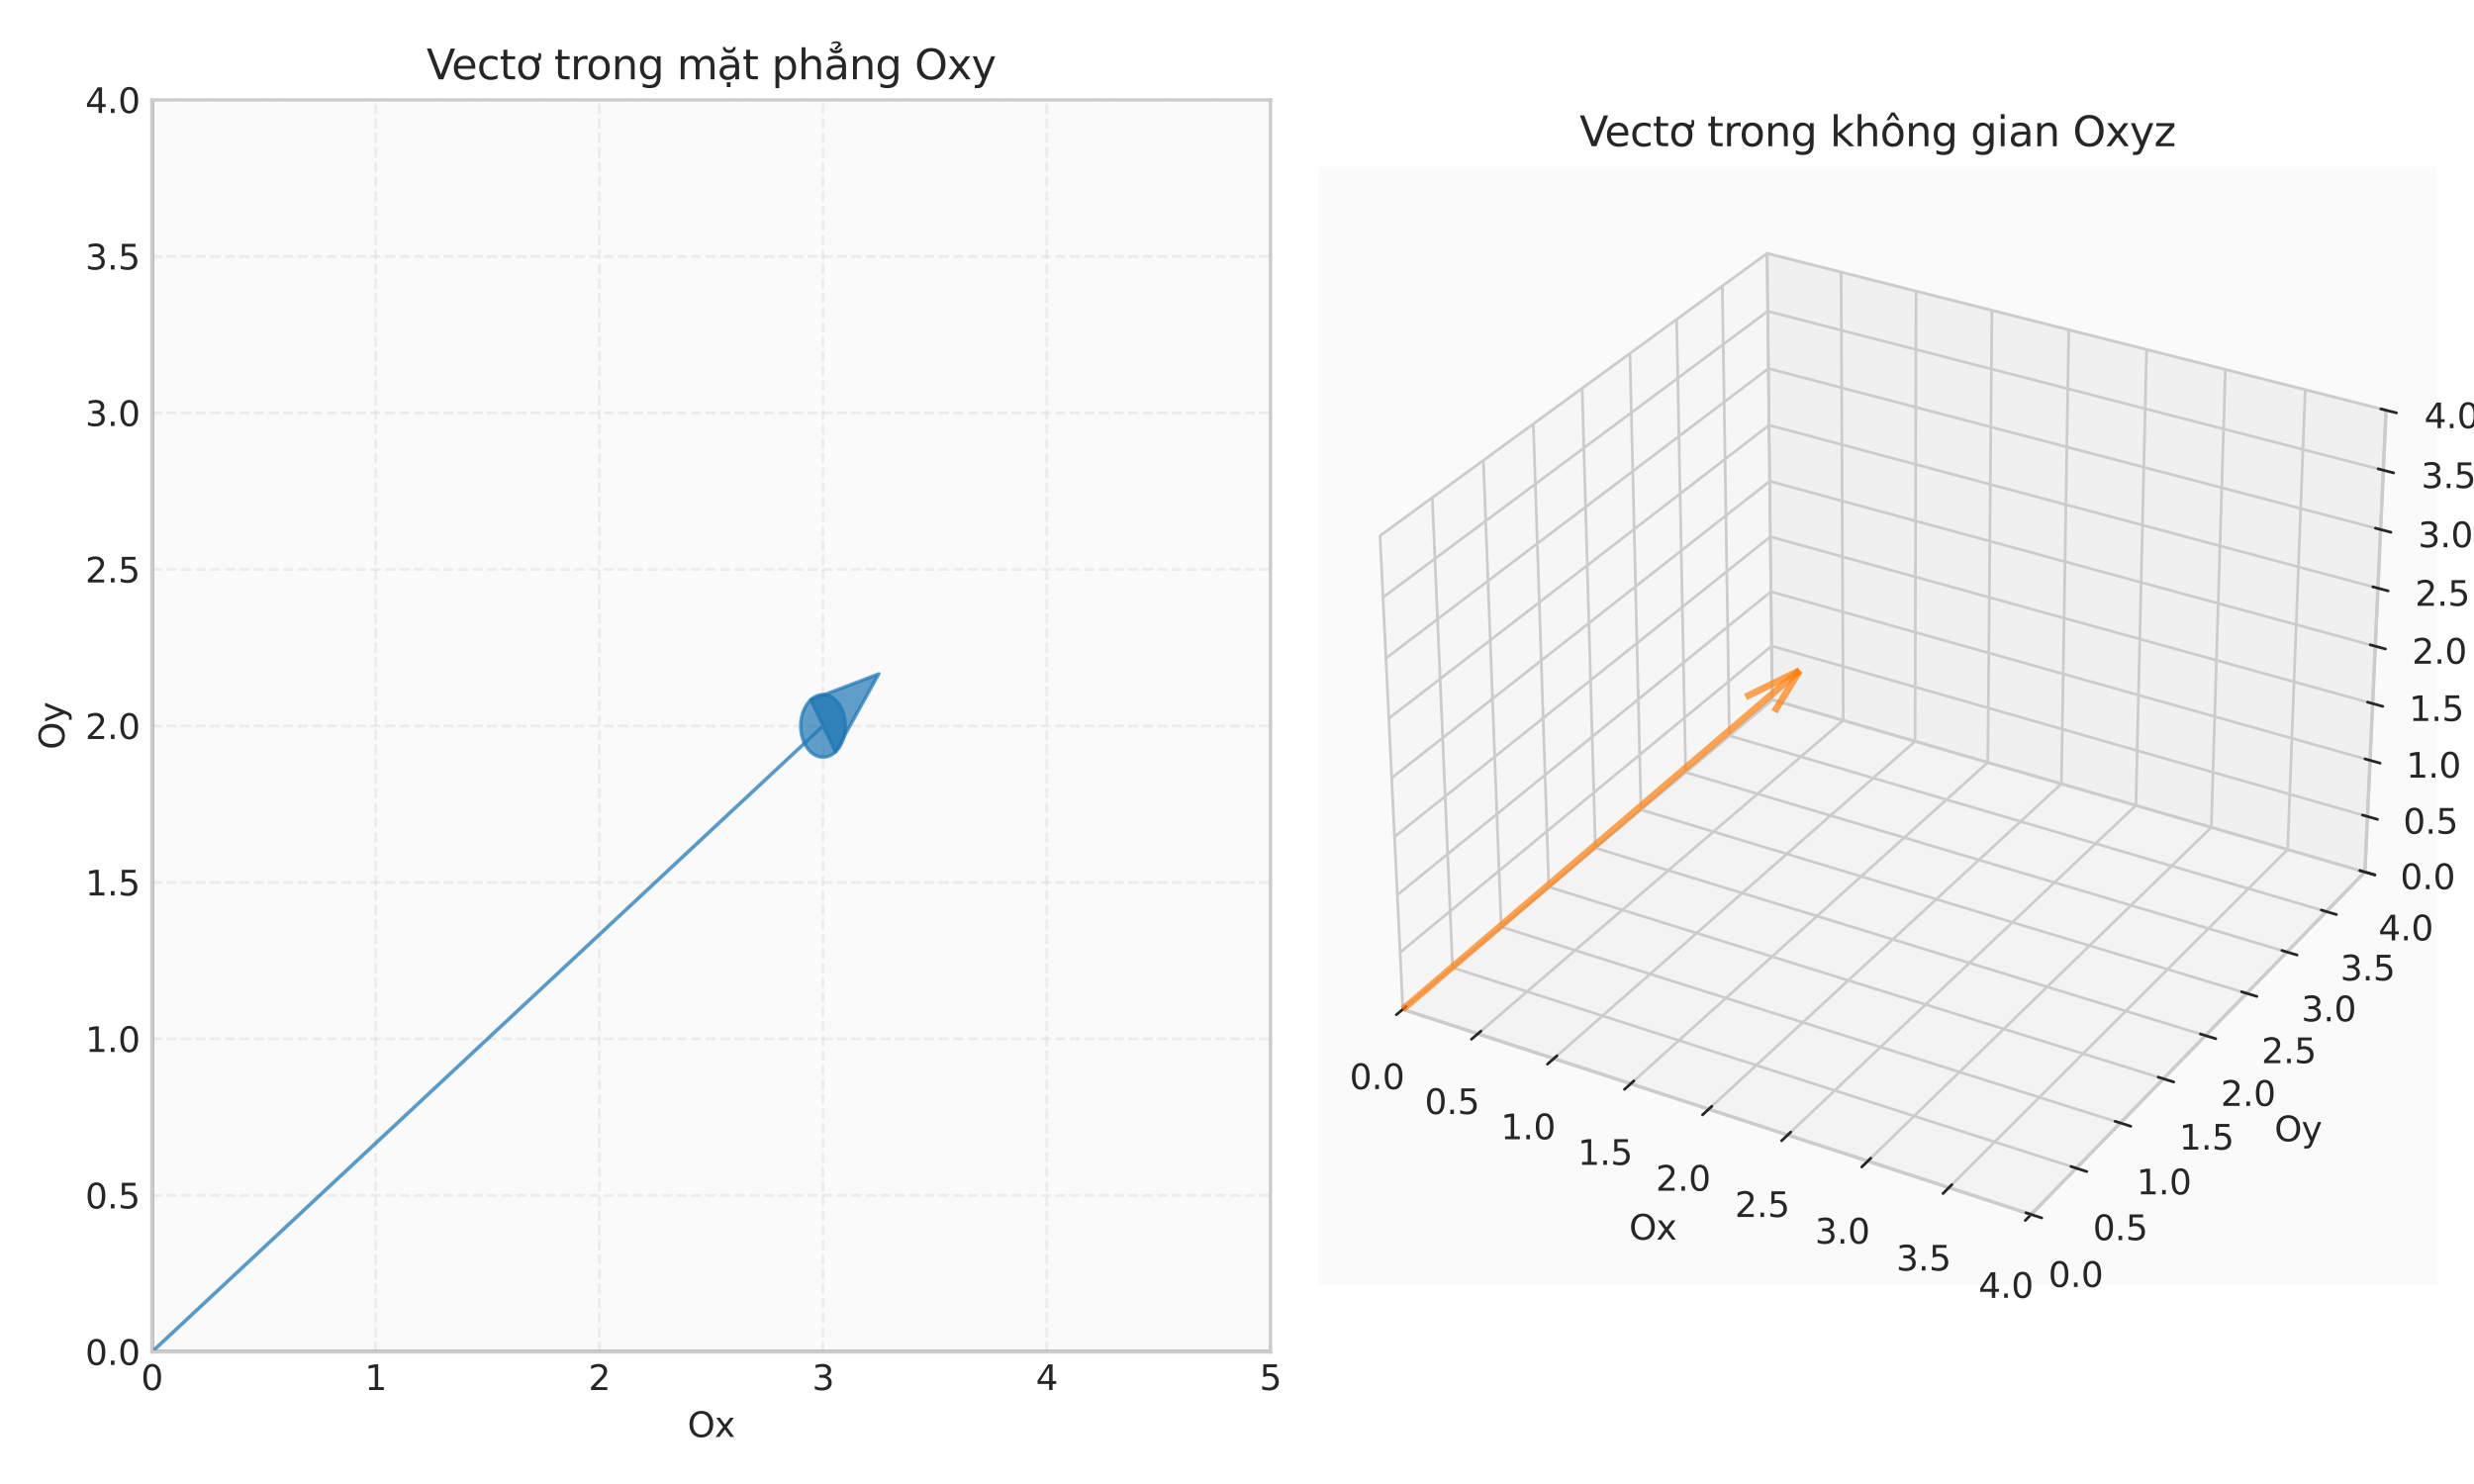 <?xml version="1.0" encoding="utf-8" standalone="no"?>
<!DOCTYPE svg PUBLIC "-//W3C//DTD SVG 1.1//EN"
  "http://www.w3.org/Graphics/SVG/1.1/DTD/svg11.dtd">
<svg xmlns:xlink="http://www.w3.org/1999/xlink" width="720pt" height="432pt" viewBox="0 0 720 432" xmlns="http://www.w3.org/2000/svg" version="1.1">
 <defs>
  <style type="text/css">*{stroke-linejoin: round; stroke-linecap: butt}</style>
 </defs>
 <g id="figure_1">
  <g id="patch_1">
   <path d="M 0 432 
L 720 432 
L 720 0 
L 0 0 
z
" style="fill: #ffffff"/>
  </g>
  <g id="axes_1">
   <g id="patch_2">
    <path d="M 44.22 393.54 
L 369.735 393.54 
L 369.735 29.096 
L 44.22 29.096 
z
" style="fill: #fafafa"/>
   </g>
   <g id="matplotlib.axis_1">
    <g id="xtick_1">
     <g id="line2d_1">
      <path d="M 44.22 393.54 
L 44.22 29.096 
" clip-path="url(#p6f0b9a3a64)" style="fill: none; stroke-dasharray: 2.96,1.28; stroke-dashoffset: 0; stroke: #cccccc; stroke-opacity: 0.3; stroke-width: 0.8"/>
     </g>
     <g id="line2d_2"/>
     <g id="text_1">
      <!-- 0 -->
      <g style="fill: #262626" transform="translate(41.039 404.638) scale(0.1 -0.1)">
       <defs>
        <path id="DejaVuSans-30" d="M 2034 4250 
Q 1547 4250 1301 3770 
Q 1056 3291 1056 2328 
Q 1056 1369 1301 889 
Q 1547 409 2034 409 
Q 2525 409 2770 889 
Q 3016 1369 3016 2328 
Q 3016 3291 2770 3770 
Q 2525 4250 2034 4250 
z
M 2034 4750 
Q 2819 4750 3233 4129 
Q 3647 3509 3647 2328 
Q 3647 1150 3233 529 
Q 2819 -91 2034 -91 
Q 1250 -91 836 529 
Q 422 1150 422 2328 
Q 422 3509 836 4129 
Q 1250 4750 2034 4750 
z
" transform="scale(0.016)"/>
       </defs>
       <use xlink:href="#DejaVuSans-30"/>
      </g>
     </g>
    </g>
    <g id="xtick_2">
     <g id="line2d_3">
      <path d="M 109.323 393.54 
L 109.323 29.096 
" clip-path="url(#p6f0b9a3a64)" style="fill: none; stroke-dasharray: 2.96,1.28; stroke-dashoffset: 0; stroke: #cccccc; stroke-opacity: 0.3; stroke-width: 0.8"/>
     </g>
     <g id="line2d_4"/>
     <g id="text_2">
      <!-- 1 -->
      <g style="fill: #262626" transform="translate(106.142 404.638) scale(0.1 -0.1)">
       <defs>
        <path id="DejaVuSans-31" d="M 794 531 
L 1825 531 
L 1825 4091 
L 703 3866 
L 703 4441 
L 1819 4666 
L 2450 4666 
L 2450 531 
L 3481 531 
L 3481 0 
L 794 0 
L 794 531 
z
" transform="scale(0.016)"/>
       </defs>
       <use xlink:href="#DejaVuSans-31"/>
      </g>
     </g>
    </g>
    <g id="xtick_3">
     <g id="line2d_5">
      <path d="M 174.426 393.54 
L 174.426 29.096 
" clip-path="url(#p6f0b9a3a64)" style="fill: none; stroke-dasharray: 2.96,1.28; stroke-dashoffset: 0; stroke: #cccccc; stroke-opacity: 0.3; stroke-width: 0.8"/>
     </g>
     <g id="line2d_6"/>
     <g id="text_3">
      <!-- 2 -->
      <g style="fill: #262626" transform="translate(171.245 404.638) scale(0.1 -0.1)">
       <defs>
        <path id="DejaVuSans-32" d="M 1228 531 
L 3431 531 
L 3431 0 
L 469 0 
L 469 531 
Q 828 903 1448 1529 
Q 2069 2156 2228 2338 
Q 2531 2678 2651 2914 
Q 2772 3150 2772 3378 
Q 2772 3750 2511 3984 
Q 2250 4219 1831 4219 
Q 1534 4219 1204 4116 
Q 875 4013 500 3803 
L 500 4441 
Q 881 4594 1212 4672 
Q 1544 4750 1819 4750 
Q 2544 4750 2975 4387 
Q 3406 4025 3406 3419 
Q 3406 3131 3298 2873 
Q 3191 2616 2906 2266 
Q 2828 2175 2409 1742 
Q 1991 1309 1228 531 
z
" transform="scale(0.016)"/>
       </defs>
       <use xlink:href="#DejaVuSans-32"/>
      </g>
     </g>
    </g>
    <g id="xtick_4">
     <g id="line2d_7">
      <path d="M 239.529 393.54 
L 239.529 29.096 
" clip-path="url(#p6f0b9a3a64)" style="fill: none; stroke-dasharray: 2.96,1.28; stroke-dashoffset: 0; stroke: #cccccc; stroke-opacity: 0.3; stroke-width: 0.8"/>
     </g>
     <g id="line2d_8"/>
     <g id="text_4">
      <!-- 3 -->
      <g style="fill: #262626" transform="translate(236.348 404.638) scale(0.1 -0.1)">
       <defs>
        <path id="DejaVuSans-33" d="M 2597 2516 
Q 3050 2419 3304 2112 
Q 3559 1806 3559 1356 
Q 3559 666 3084 287 
Q 2609 -91 1734 -91 
Q 1441 -91 1130 -33 
Q 819 25 488 141 
L 488 750 
Q 750 597 1062 519 
Q 1375 441 1716 441 
Q 2309 441 2620 675 
Q 2931 909 2931 1356 
Q 2931 1769 2642 2001 
Q 2353 2234 1838 2234 
L 1294 2234 
L 1294 2753 
L 1863 2753 
Q 2328 2753 2575 2939 
Q 2822 3125 2822 3475 
Q 2822 3834 2567 4026 
Q 2313 4219 1838 4219 
Q 1578 4219 1281 4162 
Q 984 4106 628 3988 
L 628 4550 
Q 988 4650 1302 4700 
Q 1616 4750 1894 4750 
Q 2613 4750 3031 4423 
Q 3450 4097 3450 3541 
Q 3450 3153 3228 2886 
Q 3006 2619 2597 2516 
z
" transform="scale(0.016)"/>
       </defs>
       <use xlink:href="#DejaVuSans-33"/>
      </g>
     </g>
    </g>
    <g id="xtick_5">
     <g id="line2d_9">
      <path d="M 304.632 393.54 
L 304.632 29.096 
" clip-path="url(#p6f0b9a3a64)" style="fill: none; stroke-dasharray: 2.96,1.28; stroke-dashoffset: 0; stroke: #cccccc; stroke-opacity: 0.3; stroke-width: 0.8"/>
     </g>
     <g id="line2d_10"/>
     <g id="text_5">
      <!-- 4 -->
      <g style="fill: #262626" transform="translate(301.451 404.638) scale(0.1 -0.1)">
       <defs>
        <path id="DejaVuSans-34" d="M 2419 4116 
L 825 1625 
L 2419 1625 
L 2419 4116 
z
M 2253 4666 
L 3047 4666 
L 3047 1625 
L 3713 1625 
L 3713 1100 
L 3047 1100 
L 3047 0 
L 2419 0 
L 2419 1100 
L 313 1100 
L 313 1709 
L 2253 4666 
z
" transform="scale(0.016)"/>
       </defs>
       <use xlink:href="#DejaVuSans-34"/>
      </g>
     </g>
    </g>
    <g id="xtick_6">
     <g id="line2d_11">
      <path d="M 369.735 393.54 
L 369.735 29.096 
" clip-path="url(#p6f0b9a3a64)" style="fill: none; stroke-dasharray: 2.96,1.28; stroke-dashoffset: 0; stroke: #cccccc; stroke-opacity: 0.3; stroke-width: 0.8"/>
     </g>
     <g id="line2d_12"/>
     <g id="text_6">
      <!-- 5 -->
      <g style="fill: #262626" transform="translate(366.554 404.638) scale(0.1 -0.1)">
       <defs>
        <path id="DejaVuSans-35" d="M 691 4666 
L 3169 4666 
L 3169 4134 
L 1269 4134 
L 1269 2991 
Q 1406 3038 1543 3061 
Q 1681 3084 1819 3084 
Q 2600 3084 3056 2656 
Q 3513 2228 3513 1497 
Q 3513 744 3044 326 
Q 2575 -91 1722 -91 
Q 1428 -91 1123 -41 
Q 819 9 494 109 
L 494 744 
Q 775 591 1075 516 
Q 1375 441 1709 441 
Q 2250 441 2565 725 
Q 2881 1009 2881 1497 
Q 2881 1984 2565 2268 
Q 2250 2553 1709 2553 
Q 1456 2553 1204 2497 
Q 953 2441 691 2322 
L 691 4666 
z
" transform="scale(0.016)"/>
       </defs>
       <use xlink:href="#DejaVuSans-35"/>
      </g>
     </g>
    </g>
    <g id="text_7">
     <!-- Ox -->
     <g style="fill: #262626" transform="translate(200.082 418.317) scale(0.1 -0.1)">
      <defs>
       <path id="DejaVuSans-4f" d="M 2522 4238 
Q 1834 4238 1429 3725 
Q 1025 3213 1025 2328 
Q 1025 1447 1429 934 
Q 1834 422 2522 422 
Q 3209 422 3611 934 
Q 4013 1447 4013 2328 
Q 4013 3213 3611 3725 
Q 3209 4238 2522 4238 
z
M 2522 4750 
Q 3503 4750 4090 4092 
Q 4678 3434 4678 2328 
Q 4678 1225 4090 567 
Q 3503 -91 2522 -91 
Q 1538 -91 948 565 
Q 359 1222 359 2328 
Q 359 3434 948 4092 
Q 1538 4750 2522 4750 
z
" transform="scale(0.016)"/>
       <path id="DejaVuSans-78" d="M 3513 3500 
L 2247 1797 
L 3578 0 
L 2900 0 
L 1881 1375 
L 863 0 
L 184 0 
L 1544 1831 
L 300 3500 
L 978 3500 
L 1906 2253 
L 2834 3500 
L 3513 3500 
z
" transform="scale(0.016)"/>
      </defs>
      <use xlink:href="#DejaVuSans-4f"/>
      <use xlink:href="#DejaVuSans-78" transform="translate(78.711 0)"/>
     </g>
    </g>
   </g>
   <g id="matplotlib.axis_2">
    <g id="ytick_1">
     <g id="line2d_13">
      <path d="M 44.22 393.54 
L 369.735 393.54 
" clip-path="url(#p6f0b9a3a64)" style="fill: none; stroke-dasharray: 2.96,1.28; stroke-dashoffset: 0; stroke: #cccccc; stroke-opacity: 0.3; stroke-width: 0.8"/>
     </g>
     <g id="line2d_14"/>
     <g id="text_8">
      <!-- 0.0 -->
      <g style="fill: #262626" transform="translate(24.817 397.339) scale(0.1 -0.1)">
       <defs>
        <path id="DejaVuSans-2e" d="M 684 794 
L 1344 794 
L 1344 0 
L 684 0 
L 684 794 
z
" transform="scale(0.016)"/>
       </defs>
       <use xlink:href="#DejaVuSans-30"/>
       <use xlink:href="#DejaVuSans-2e" transform="translate(63.623 0)"/>
       <use xlink:href="#DejaVuSans-30" transform="translate(95.41 0)"/>
      </g>
     </g>
    </g>
    <g id="ytick_2">
     <g id="line2d_15">
      <path d="M 44.22 347.985 
L 369.735 347.985 
" clip-path="url(#p6f0b9a3a64)" style="fill: none; stroke-dasharray: 2.96,1.28; stroke-dashoffset: 0; stroke: #cccccc; stroke-opacity: 0.3; stroke-width: 0.8"/>
     </g>
     <g id="line2d_16"/>
     <g id="text_9">
      <!-- 0.5 -->
      <g style="fill: #262626" transform="translate(24.817 351.784) scale(0.1 -0.1)">
       <use xlink:href="#DejaVuSans-30"/>
       <use xlink:href="#DejaVuSans-2e" transform="translate(63.623 0)"/>
       <use xlink:href="#DejaVuSans-35" transform="translate(95.41 0)"/>
      </g>
     </g>
    </g>
    <g id="ytick_3">
     <g id="line2d_17">
      <path d="M 44.22 302.429 
L 369.735 302.429 
" clip-path="url(#p6f0b9a3a64)" style="fill: none; stroke-dasharray: 2.96,1.28; stroke-dashoffset: 0; stroke: #cccccc; stroke-opacity: 0.3; stroke-width: 0.8"/>
     </g>
     <g id="line2d_18"/>
     <g id="text_10">
      <!-- 1.0 -->
      <g style="fill: #262626" transform="translate(24.817 306.228) scale(0.1 -0.1)">
       <use xlink:href="#DejaVuSans-31"/>
       <use xlink:href="#DejaVuSans-2e" transform="translate(63.623 0)"/>
       <use xlink:href="#DejaVuSans-30" transform="translate(95.41 0)"/>
      </g>
     </g>
    </g>
    <g id="ytick_4">
     <g id="line2d_19">
      <path d="M 44.22 256.874 
L 369.735 256.874 
" clip-path="url(#p6f0b9a3a64)" style="fill: none; stroke-dasharray: 2.96,1.28; stroke-dashoffset: 0; stroke: #cccccc; stroke-opacity: 0.3; stroke-width: 0.8"/>
     </g>
     <g id="line2d_20"/>
     <g id="text_11">
      <!-- 1.5 -->
      <g style="fill: #262626" transform="translate(24.817 260.673) scale(0.1 -0.1)">
       <use xlink:href="#DejaVuSans-31"/>
       <use xlink:href="#DejaVuSans-2e" transform="translate(63.623 0)"/>
       <use xlink:href="#DejaVuSans-35" transform="translate(95.41 0)"/>
      </g>
     </g>
    </g>
    <g id="ytick_5">
     <g id="line2d_21">
      <path d="M 44.22 211.318 
L 369.735 211.318 
" clip-path="url(#p6f0b9a3a64)" style="fill: none; stroke-dasharray: 2.96,1.28; stroke-dashoffset: 0; stroke: #cccccc; stroke-opacity: 0.3; stroke-width: 0.8"/>
     </g>
     <g id="line2d_22"/>
     <g id="text_12">
      <!-- 2.0 -->
      <g style="fill: #262626" transform="translate(24.817 215.117) scale(0.1 -0.1)">
       <use xlink:href="#DejaVuSans-32"/>
       <use xlink:href="#DejaVuSans-2e" transform="translate(63.623 0)"/>
       <use xlink:href="#DejaVuSans-30" transform="translate(95.41 0)"/>
      </g>
     </g>
    </g>
    <g id="ytick_6">
     <g id="line2d_23">
      <path d="M 44.22 165.763 
L 369.735 165.763 
" clip-path="url(#p6f0b9a3a64)" style="fill: none; stroke-dasharray: 2.96,1.28; stroke-dashoffset: 0; stroke: #cccccc; stroke-opacity: 0.3; stroke-width: 0.8"/>
     </g>
     <g id="line2d_24"/>
     <g id="text_13">
      <!-- 2.5 -->
      <g style="fill: #262626" transform="translate(24.817 169.562) scale(0.1 -0.1)">
       <use xlink:href="#DejaVuSans-32"/>
       <use xlink:href="#DejaVuSans-2e" transform="translate(63.623 0)"/>
       <use xlink:href="#DejaVuSans-35" transform="translate(95.41 0)"/>
      </g>
     </g>
    </g>
    <g id="ytick_7">
     <g id="line2d_25">
      <path d="M 44.22 120.207 
L 369.735 120.207 
" clip-path="url(#p6f0b9a3a64)" style="fill: none; stroke-dasharray: 2.96,1.28; stroke-dashoffset: 0; stroke: #cccccc; stroke-opacity: 0.3; stroke-width: 0.8"/>
     </g>
     <g id="line2d_26"/>
     <g id="text_14">
      <!-- 3.0 -->
      <g style="fill: #262626" transform="translate(24.817 124.006) scale(0.1 -0.1)">
       <use xlink:href="#DejaVuSans-33"/>
       <use xlink:href="#DejaVuSans-2e" transform="translate(63.623 0)"/>
       <use xlink:href="#DejaVuSans-30" transform="translate(95.41 0)"/>
      </g>
     </g>
    </g>
    <g id="ytick_8">
     <g id="line2d_27">
      <path d="M 44.22 74.652 
L 369.735 74.652 
" clip-path="url(#p6f0b9a3a64)" style="fill: none; stroke-dasharray: 2.96,1.28; stroke-dashoffset: 0; stroke: #cccccc; stroke-opacity: 0.3; stroke-width: 0.8"/>
     </g>
     <g id="line2d_28"/>
     <g id="text_15">
      <!-- 3.5 -->
      <g style="fill: #262626" transform="translate(24.817 78.451) scale(0.1 -0.1)">
       <use xlink:href="#DejaVuSans-33"/>
       <use xlink:href="#DejaVuSans-2e" transform="translate(63.623 0)"/>
       <use xlink:href="#DejaVuSans-35" transform="translate(95.41 0)"/>
      </g>
     </g>
    </g>
    <g id="ytick_9">
     <g id="line2d_29">
      <path d="M 44.22 29.096 
L 369.735 29.096 
" clip-path="url(#p6f0b9a3a64)" style="fill: none; stroke-dasharray: 2.96,1.28; stroke-dashoffset: 0; stroke: #cccccc; stroke-opacity: 0.3; stroke-width: 0.8"/>
     </g>
     <g id="line2d_30"/>
     <g id="text_16">
      <!-- 4.0 -->
      <g style="fill: #262626" transform="translate(24.817 32.895) scale(0.1 -0.1)">
       <use xlink:href="#DejaVuSans-34"/>
       <use xlink:href="#DejaVuSans-2e" transform="translate(63.623 0)"/>
       <use xlink:href="#DejaVuSans-30" transform="translate(95.41 0)"/>
      </g>
     </g>
    </g>
    <g id="text_17">
     <!-- Oy -->
     <g style="fill: #262626" transform="translate(18.737 218.213) rotate(-90) scale(0.1 -0.1)">
      <defs>
       <path id="DejaVuSans-79" d="M 2059 -325 
Q 1816 -950 1584 -1140 
Q 1353 -1331 966 -1331 
L 506 -1331 
L 506 -850 
L 844 -850 
Q 1081 -850 1212 -737 
Q 1344 -625 1503 -206 
L 1606 56 
L 191 3500 
L 800 3500 
L 1894 763 
L 2988 3500 
L 3597 3500 
L 2059 -325 
z
" transform="scale(0.016)"/>
      </defs>
      <use xlink:href="#DejaVuSans-4f"/>
      <use xlink:href="#DejaVuSans-79" transform="translate(78.711 0)"/>
     </g>
    </g>
   </g>
   <g id="patch_3">
    <path d="M 255.78 196.156 
L 243.14 218.899 
L 239.547 211.356 
L 44.238 393.578 
L 44.202 393.502 
L 239.511 211.28 
L 235.918 203.737 
z
" clip-path="url(#p6f0b9a3a64)" style="fill: #1f77b4; opacity: 0.7; stroke: #1f77b4; stroke-linejoin: miter"/>
   </g>
   <g id="patch_4">
    <path d="M 239.529 220.429 
C 241.256 220.429 242.912 219.469 244.132 217.761 
C 245.353 216.052 246.039 213.734 246.039 211.318 
C 246.039 208.902 245.353 206.584 244.132 204.876 
C 242.912 203.167 241.256 202.207 239.529 202.207 
C 237.802 202.207 236.146 203.167 234.926 204.876 
C 233.705 206.584 233.019 208.902 233.019 211.318 
C 233.019 213.734 233.705 216.052 234.926 217.761 
C 236.146 219.469 237.802 220.429 239.529 220.429 
z
" clip-path="url(#p6f0b9a3a64)" style="fill: #1f77b4; opacity: 0.7; stroke: #1f77b4; stroke-linejoin: miter"/>
   </g>
   <g id="line2d_31">
    <path d="M 44.22 393.54 
L 369.735 393.54 
" clip-path="url(#p6f0b9a3a64)" style="fill: none; stroke: #000000; stroke-linecap: round"/>
   </g>
   <g id="line2d_32">
    <path d="M 44.22 393.54 
L 44.22 29.096 
" clip-path="url(#p6f0b9a3a64)" style="fill: none; stroke: #000000; stroke-linecap: round"/>
   </g>
   <g id="patch_5">
    <path d="M 44.22 393.54 
L 44.22 29.096 
" style="fill: none; stroke: #cccccc; stroke-linejoin: miter; stroke-linecap: square"/>
   </g>
   <g id="patch_6">
    <path d="M 369.735 393.54 
L 369.735 29.096 
" style="fill: none; stroke: #cccccc; stroke-linejoin: miter; stroke-linecap: square"/>
   </g>
   <g id="patch_7">
    <path d="M 44.22 393.54 
L 369.735 393.54 
" style="fill: none; stroke: #cccccc; stroke-linejoin: miter; stroke-linecap: square"/>
   </g>
   <g id="patch_8">
    <path d="M 44.22 29.096 
L 369.735 29.096 
" style="fill: none; stroke: #cccccc; stroke-linejoin: miter; stroke-linecap: square"/>
   </g>
   <g id="text_18">
    <!-- Vectơ trong mặt phẳng Oxy -->
    <g style="fill: #262626" transform="translate(124.131 23.096) scale(0.12 -0.12)">
     <defs>
      <path id="DejaVuSans-56" d="M 1831 0 
L 50 4666 
L 709 4666 
L 2188 738 
L 3669 4666 
L 4325 4666 
L 2547 0 
L 1831 0 
z
" transform="scale(0.016)"/>
      <path id="DejaVuSans-65" d="M 3597 1894 
L 3597 1613 
L 953 1613 
Q 991 1019 1311 708 
Q 1631 397 2203 397 
Q 2534 397 2845 478 
Q 3156 559 3463 722 
L 3463 178 
Q 3153 47 2828 -22 
Q 2503 -91 2169 -91 
Q 1331 -91 842 396 
Q 353 884 353 1716 
Q 353 2575 817 3079 
Q 1281 3584 2069 3584 
Q 2775 3584 3186 3129 
Q 3597 2675 3597 1894 
z
M 3022 2063 
Q 3016 2534 2758 2815 
Q 2500 3097 2075 3097 
Q 1594 3097 1305 2825 
Q 1016 2553 972 2059 
L 3022 2063 
z
" transform="scale(0.016)"/>
      <path id="DejaVuSans-63" d="M 3122 3366 
L 3122 2828 
Q 2878 2963 2633 3030 
Q 2388 3097 2138 3097 
Q 1578 3097 1268 2742 
Q 959 2388 959 1747 
Q 959 1106 1268 751 
Q 1578 397 2138 397 
Q 2388 397 2633 464 
Q 2878 531 3122 666 
L 3122 134 
Q 2881 22 2623 -34 
Q 2366 -91 2075 -91 
Q 1284 -91 818 406 
Q 353 903 353 1747 
Q 353 2603 823 3093 
Q 1294 3584 2113 3584 
Q 2378 3584 2631 3529 
Q 2884 3475 3122 3366 
z
" transform="scale(0.016)"/>
      <path id="DejaVuSans-74" d="M 1172 4494 
L 1172 3500 
L 2356 3500 
L 2356 3053 
L 1172 3053 
L 1172 1153 
Q 1172 725 1289 603 
Q 1406 481 1766 481 
L 2356 481 
L 2356 0 
L 1766 0 
Q 1100 0 847 248 
Q 594 497 594 1153 
L 594 3053 
L 172 3053 
L 172 3500 
L 594 3500 
L 594 4494 
L 1172 4494 
z
" transform="scale(0.016)"/>
      <path id="DejaVuSans-1a1" d="M 2622 3136 
L 2622 3508 
Q 2813 3367 2950 3300 
Q 3088 3233 3185 3233 
Q 3328 3233 3400 3319 
Q 3472 3405 3472 3573 
Q 3472 3673 3448 3770 
Q 3425 3867 3378 3964 
L 3794 3964 
Q 3825 3845 3840 3739 
Q 3856 3633 3856 3539 
Q 3856 3158 3720 2978 
Q 3585 2798 3294 2798 
Q 3144 2798 2980 2881 
Q 2816 2964 2622 3136 
z
M 1975 3097 
Q 1513 3097 1244 2736 
Q 975 2375 975 1747 
Q 975 1119 1242 758 
Q 1510 397 1975 397 
Q 2435 397 2703 759 
Q 2972 1122 2972 1747 
Q 2972 2369 2703 2733 
Q 2435 3097 1975 3097 
z
M 1975 3584 
Q 2725 3584 3153 3096 
Q 3582 2609 3582 1747 
Q 3582 888 3153 398 
Q 2725 -91 1975 -91 
Q 1222 -91 795 398 
Q 369 888 369 1747 
Q 369 2609 795 3096 
Q 1222 3584 1975 3584 
z
" transform="scale(0.016)"/>
      <path id="DejaVuSans-20" transform="scale(0.016)"/>
      <path id="DejaVuSans-72" d="M 2631 2963 
Q 2534 3019 2420 3045 
Q 2306 3072 2169 3072 
Q 1681 3072 1420 2755 
Q 1159 2438 1159 1844 
L 1159 0 
L 581 0 
L 581 3500 
L 1159 3500 
L 1159 2956 
Q 1341 3275 1631 3429 
Q 1922 3584 2338 3584 
Q 2397 3584 2469 3576 
Q 2541 3569 2628 3553 
L 2631 2963 
z
" transform="scale(0.016)"/>
      <path id="DejaVuSans-6f" d="M 1959 3097 
Q 1497 3097 1228 2736 
Q 959 2375 959 1747 
Q 959 1119 1226 758 
Q 1494 397 1959 397 
Q 2419 397 2687 759 
Q 2956 1122 2956 1747 
Q 2956 2369 2687 2733 
Q 2419 3097 1959 3097 
z
M 1959 3584 
Q 2709 3584 3137 3096 
Q 3566 2609 3566 1747 
Q 3566 888 3137 398 
Q 2709 -91 1959 -91 
Q 1206 -91 779 398 
Q 353 888 353 1747 
Q 353 2609 779 3096 
Q 1206 3584 1959 3584 
z
" transform="scale(0.016)"/>
      <path id="DejaVuSans-6e" d="M 3513 2113 
L 3513 0 
L 2938 0 
L 2938 2094 
Q 2938 2591 2744 2837 
Q 2550 3084 2163 3084 
Q 1697 3084 1428 2787 
Q 1159 2491 1159 1978 
L 1159 0 
L 581 0 
L 581 3500 
L 1159 3500 
L 1159 2956 
Q 1366 3272 1645 3428 
Q 1925 3584 2291 3584 
Q 2894 3584 3203 3211 
Q 3513 2838 3513 2113 
z
" transform="scale(0.016)"/>
      <path id="DejaVuSans-67" d="M 2906 1791 
Q 2906 2416 2648 2759 
Q 2391 3103 1925 3103 
Q 1463 3103 1205 2759 
Q 947 2416 947 1791 
Q 947 1169 1205 825 
Q 1463 481 1925 481 
Q 2391 481 2648 825 
Q 2906 1169 2906 1791 
z
M 3481 434 
Q 3481 -459 3084 -895 
Q 2688 -1331 1869 -1331 
Q 1566 -1331 1297 -1286 
Q 1028 -1241 775 -1147 
L 775 -588 
Q 1028 -725 1275 -790 
Q 1522 -856 1778 -856 
Q 2344 -856 2625 -561 
Q 2906 -266 2906 331 
L 2906 616 
Q 2728 306 2450 153 
Q 2172 0 1784 0 
Q 1141 0 747 490 
Q 353 981 353 1791 
Q 353 2603 747 3093 
Q 1141 3584 1784 3584 
Q 2172 3584 2450 3431 
Q 2728 3278 2906 2969 
L 2906 3500 
L 3481 3500 
L 3481 434 
z
" transform="scale(0.016)"/>
      <path id="DejaVuSans-6d" d="M 3328 2828 
Q 3544 3216 3844 3400 
Q 4144 3584 4550 3584 
Q 5097 3584 5394 3201 
Q 5691 2819 5691 2113 
L 5691 0 
L 5113 0 
L 5113 2094 
Q 5113 2597 4934 2840 
Q 4756 3084 4391 3084 
Q 3944 3084 3684 2787 
Q 3425 2491 3425 1978 
L 3425 0 
L 2847 0 
L 2847 2094 
Q 2847 2600 2669 2842 
Q 2491 3084 2119 3084 
Q 1678 3084 1418 2786 
Q 1159 2488 1159 1978 
L 1159 0 
L 581 0 
L 581 3500 
L 1159 3500 
L 1159 2956 
Q 1356 3278 1631 3431 
Q 1906 3584 2284 3584 
Q 2666 3584 2933 3390 
Q 3200 3197 3328 2828 
z
" transform="scale(0.016)"/>
      <path id="DejaVuSans-1eb7" d="M 870 4897 
L 1239 4897 
Q 1273 4663 1424 4545 
Q 1576 4428 1848 4428 
Q 2117 4428 2267 4544 
Q 2417 4660 2457 4897 
L 2826 4897 
Q 2795 4450 2548 4225 
Q 2301 4000 1848 4000 
Q 1395 4000 1148 4225 
Q 901 4450 870 4897 
z
M 2194 1759 
Q 1497 1759 1228 1600 
Q 959 1441 959 1056 
Q 959 750 1161 570 
Q 1363 391 1709 391 
Q 2188 391 2477 730 
Q 2766 1069 2766 1631 
L 2766 1759 
L 2194 1759 
z
M 3341 1997 
L 3341 0 
L 2766 0 
L 2766 531 
Q 2569 213 2275 61 
Q 1981 -91 1556 -91 
Q 1019 -91 701 211 
Q 384 513 384 1019 
Q 384 1609 779 1909 
Q 1175 2209 1959 2209 
L 2766 2209 
L 2766 2266 
Q 2766 2663 2505 2880 
Q 2244 3097 1772 3097 
Q 1472 3097 1187 3025 
Q 903 2953 641 2809 
L 641 3341 
Q 956 3463 1253 3523 
Q 1550 3584 1831 3584 
Q 2591 3584 2966 3190 
Q 3341 2797 3341 1997 
z
M 1466 -441 
L 2041 -441 
L 2041 -1172 
L 1466 -1172 
L 1466 -441 
z
" transform="scale(0.016)"/>
      <path id="DejaVuSans-70" d="M 1159 525 
L 1159 -1331 
L 581 -1331 
L 581 3500 
L 1159 3500 
L 1159 2969 
Q 1341 3281 1617 3432 
Q 1894 3584 2278 3584 
Q 2916 3584 3314 3078 
Q 3713 2572 3713 1747 
Q 3713 922 3314 415 
Q 2916 -91 2278 -91 
Q 1894 -91 1617 61 
Q 1341 213 1159 525 
z
M 3116 1747 
Q 3116 2381 2855 2742 
Q 2594 3103 2138 3103 
Q 1681 3103 1420 2742 
Q 1159 2381 1159 1747 
Q 1159 1113 1420 752 
Q 1681 391 2138 391 
Q 2594 391 2855 752 
Q 3116 1113 3116 1747 
z
" transform="scale(0.016)"/>
      <path id="DejaVuSans-68" d="M 3513 2113 
L 3513 0 
L 2938 0 
L 2938 2094 
Q 2938 2591 2744 2837 
Q 2550 3084 2163 3084 
Q 1697 3084 1428 2787 
Q 1159 2491 1159 1978 
L 1159 0 
L 581 0 
L 581 4863 
L 1159 4863 
L 1159 2956 
Q 1366 3272 1645 3428 
Q 1925 3584 2291 3584 
Q 2894 3584 3203 3211 
Q 3513 2838 3513 2113 
z
" transform="scale(0.016)"/>
      <path id="DejaVuSans-1eb3" d="M 1172 5601 
Q 1522 5760 1850 5760 
Q 2175 5760 2373 5627 
Q 2572 5495 2572 5285 
Q 2572 5095 2297 4892 
L 2159 4792 
Q 2050 4710 2038 4682 
Q 2016 4632 2016 4532 
L 1644 4532 
L 1644 4570 
Q 1644 4695 1691 4779 
Q 1738 4864 1897 4979 
L 2038 5085 
Q 2181 5192 2181 5317 
Q 2181 5382 2084 5438 
Q 1988 5495 1766 5495 
Q 1484 5495 1172 5332 
L 1172 5601 
z
M 870 4711 
L 1239 4711 
Q 1279 4542 1434 4453 
Q 1589 4364 1848 4364 
Q 2104 4364 2255 4450 
Q 2407 4536 2457 4711 
L 2826 4711 
Q 2795 4339 2545 4147 
Q 2295 3955 1848 3955 
Q 1398 3955 1149 4145 
Q 901 4336 870 4711 
z
M 2194 1759 
Q 1497 1759 1228 1600 
Q 959 1441 959 1056 
Q 959 750 1161 570 
Q 1363 391 1709 391 
Q 2188 391 2477 730 
Q 2766 1069 2766 1631 
L 2766 1759 
L 2194 1759 
z
M 3341 1997 
L 3341 0 
L 2766 0 
L 2766 531 
Q 2569 213 2275 61 
Q 1981 -91 1556 -91 
Q 1019 -91 701 211 
Q 384 513 384 1019 
Q 384 1609 779 1909 
Q 1175 2209 1959 2209 
L 2766 2209 
L 2766 2266 
Q 2766 2663 2505 2880 
Q 2244 3097 1772 3097 
Q 1472 3097 1187 3025 
Q 903 2953 641 2809 
L 641 3341 
Q 956 3463 1253 3523 
Q 1550 3584 1831 3584 
Q 2591 3584 2966 3190 
Q 3341 2797 3341 1997 
z
" transform="scale(0.016)"/>
     </defs>
     <use xlink:href="#DejaVuSans-56"/>
     <use xlink:href="#DejaVuSans-65" transform="translate(60.658 0)"/>
     <use xlink:href="#DejaVuSans-63" transform="translate(122.182 0)"/>
     <use xlink:href="#DejaVuSans-74" transform="translate(177.162 0)"/>
     <use xlink:href="#DejaVuSans-1a1" transform="translate(216.371 0)"/>
     <use xlink:href="#DejaVuSans-20" transform="translate(277.553 0)"/>
     <use xlink:href="#DejaVuSans-74" transform="translate(309.34 0)"/>
     <use xlink:href="#DejaVuSans-72" transform="translate(348.549 0)"/>
     <use xlink:href="#DejaVuSans-6f" transform="translate(387.412 0)"/>
     <use xlink:href="#DejaVuSans-6e" transform="translate(448.594 0)"/>
     <use xlink:href="#DejaVuSans-67" transform="translate(511.973 0)"/>
     <use xlink:href="#DejaVuSans-20" transform="translate(575.449 0)"/>
     <use xlink:href="#DejaVuSans-6d" transform="translate(607.236 0)"/>
     <use xlink:href="#DejaVuSans-1eb7" transform="translate(704.648 0)"/>
     <use xlink:href="#DejaVuSans-74" transform="translate(765.928 0)"/>
     <use xlink:href="#DejaVuSans-20" transform="translate(805.137 0)"/>
     <use xlink:href="#DejaVuSans-70" transform="translate(836.924 0)"/>
     <use xlink:href="#DejaVuSans-68" transform="translate(900.4 0)"/>
     <use xlink:href="#DejaVuSans-1eb3" transform="translate(963.779 0)"/>
     <use xlink:href="#DejaVuSans-6e" transform="translate(1025.059 0)"/>
     <use xlink:href="#DejaVuSans-67" transform="translate(1088.438 0)"/>
     <use xlink:href="#DejaVuSans-20" transform="translate(1151.914 0)"/>
     <use xlink:href="#DejaVuSans-4f" transform="translate(1183.701 0)"/>
     <use xlink:href="#DejaVuSans-78" transform="translate(1262.412 0)"/>
     <use xlink:href="#DejaVuSans-79" transform="translate(1321.592 0)"/>
    </g>
   </g>
  </g>
  <g id="patch_9">
   <path d="M 383.685 374.076 
L 709.2 374.076 
L 709.2 48.561 
L 383.685 48.561 
z
" style="fill: #fafafa"/>
  </g>
  <g id="pane3d_1">
   <g id="patch_10">
    <path d="M 408.264 293.814 
L 515.759 203.709 
L 514.265 73.762 
L 401.625 155.961 
" style="fill: #f2f2f2; opacity: 0.5; stroke: #f2f2f2; stroke-linejoin: miter"/>
   </g>
  </g>
  <g id="pane3d_2">
   <g id="patch_11">
    <path d="M 515.759 203.709 
L 688.252 253.846 
L 694.407 119.422 
L 514.265 73.762 
" style="fill: #e6e6e6; opacity: 0.5; stroke: #e6e6e6; stroke-linejoin: miter"/>
   </g>
  </g>
  <g id="pane3d_3">
   <g id="patch_12">
    <path d="M 408.264 293.814 
L 591.114 353.533 
L 688.252 253.846 
L 515.759 203.709 
" style="fill: #ececec; opacity: 0.5; stroke: #ececec; stroke-linejoin: miter"/>
   </g>
  </g>
  <g id="grid3d_1">
   <g id="Line3DCollection_1">
    <path d="M 408.264 293.814 
L 515.759 203.709 
L 514.265 73.762 
" style="fill: none; stroke: #cccccc; stroke-width: 0.8"/>
    <path d="M 430.086 300.941 
L 536.426 209.716 
L 535.808 79.222 
" style="fill: none; stroke: #cccccc; stroke-width: 0.8"/>
    <path d="M 452.192 308.161 
L 557.338 215.794 
L 557.619 84.75 
" style="fill: none; stroke: #cccccc; stroke-width: 0.8"/>
    <path d="M 474.588 315.475 
L 578.502 221.946 
L 579.703 90.348 
" style="fill: none; stroke: #cccccc; stroke-width: 0.8"/>
    <path d="M 497.278 322.886 
L 599.922 228.172 
L 602.065 96.016 
" style="fill: none; stroke: #cccccc; stroke-width: 0.8"/>
    <path d="M 520.27 330.395 
L 621.602 234.473 
L 624.711 101.756 
" style="fill: none; stroke: #cccccc; stroke-width: 0.8"/>
    <path d="M 543.569 338.005 
L 643.547 240.852 
L 647.647 107.57 
" style="fill: none; stroke: #cccccc; stroke-width: 0.8"/>
    <path d="M 567.182 345.717 
L 665.762 247.309 
L 670.877 113.458 
" style="fill: none; stroke: #cccccc; stroke-width: 0.8"/>
    <path d="M 591.114 353.533 
L 688.252 253.846 
L 694.407 119.422 
" style="fill: none; stroke: #cccccc; stroke-width: 0.8"/>
   </g>
  </g>
  <g id="grid3d_2">
   <g id="Line3DCollection_2">
    <path d="M 401.625 155.961 
L 408.264 293.814 
L 591.114 353.533 
" style="fill: none; stroke: #cccccc; stroke-width: 0.8"/>
    <path d="M 416.839 144.858 
L 422.735 281.684 
L 604.241 340.061 
" style="fill: none; stroke: #cccccc; stroke-width: 0.8"/>
    <path d="M 431.707 134.009 
L 436.892 269.817 
L 617.067 326.898 
" style="fill: none; stroke: #cccccc; stroke-width: 0.8"/>
    <path d="M 446.241 123.403 
L 450.744 258.206 
L 629.603 314.033 
" style="fill: none; stroke: #cccccc; stroke-width: 0.8"/>
    <path d="M 460.451 113.033 
L 464.301 246.843 
L 641.858 301.456 
" style="fill: none; stroke: #cccccc; stroke-width: 0.8"/>
    <path d="M 474.348 102.891 
L 477.572 235.718 
L 653.842 289.158 
" style="fill: none; stroke: #cccccc; stroke-width: 0.8"/>
    <path d="M 487.943 92.97 
L 490.567 224.826 
L 665.563 277.13 
" style="fill: none; stroke: #cccccc; stroke-width: 0.8"/>
    <path d="M 501.246 83.262 
L 503.293 214.159 
L 677.03 265.361 
" style="fill: none; stroke: #cccccc; stroke-width: 0.8"/>
    <path d="M 514.265 73.762 
L 515.759 203.709 
L 688.252 253.846 
" style="fill: none; stroke: #cccccc; stroke-width: 0.8"/>
   </g>
  </g>
  <g id="grid3d_3">
   <g id="Line3DCollection_3">
    <path d="M 688.252 253.846 
L 515.759 203.709 
L 408.264 293.814 
" style="fill: none; stroke: #cccccc; stroke-width: 0.8"/>
    <path d="M 688.992 237.677 
L 515.579 188.049 
L 407.466 277.257 
" style="fill: none; stroke: #cccccc; stroke-width: 0.8"/>
    <path d="M 689.74 221.332 
L 515.397 172.228 
L 406.66 260.514 
" style="fill: none; stroke: #cccccc; stroke-width: 0.8"/>
    <path d="M 690.497 204.81 
L 515.213 156.242 
L 405.845 243.581 
" style="fill: none; stroke: #cccccc; stroke-width: 0.8"/>
    <path d="M 691.262 188.106 
L 515.028 140.09 
L 405.02 226.456 
" style="fill: none; stroke: #cccccc; stroke-width: 0.8"/>
    <path d="M 692.035 171.219 
L 514.84 123.769 
L 404.186 209.134 
" style="fill: none; stroke: #cccccc; stroke-width: 0.8"/>
    <path d="M 692.817 154.145 
L 514.65 107.275 
L 403.342 191.614 
" style="fill: none; stroke: #cccccc; stroke-width: 0.8"/>
    <path d="M 693.608 136.88 
L 514.459 90.607 
L 402.489 173.891 
" style="fill: none; stroke: #cccccc; stroke-width: 0.8"/>
    <path d="M 694.407 119.422 
L 514.265 73.762 
L 401.625 155.961 
" style="fill: none; stroke: #cccccc; stroke-width: 0.8"/>
   </g>
  </g>
  <g id="axis3d_1">
   <g id="line2d_33">
    <path d="M 408.264 293.814 
L 591.114 353.533 
" style="fill: none; stroke: #cccccc; stroke-linecap: round"/>
   </g>
   <g id="xtick_7">
    <g id="line2d_34">
     <path d="M 550.841 206.919 
" clip-path="url(#pa60a0f61d9)" style="fill: none; stroke: #cccccc; stroke-width: 0.8; stroke-linecap: round"/>
    </g>
    <g id="line2d_35">
     <path d="M 409.199 293.03 
L 406.388 295.386 
" style="fill: none; stroke: #262626; stroke-width: 0.8; stroke-linecap: round"/>
    </g>
    <g id="text_19">
     <!-- 0.0 -->
     <g style="fill: #262626" transform="translate(392.779 317.05) scale(0.1 -0.1)">
      <use xlink:href="#DejaVuSans-30"/>
      <use xlink:href="#DejaVuSans-2e" transform="translate(63.623 0)"/>
      <use xlink:href="#DejaVuSans-30" transform="translate(95.41 0)"/>
     </g>
    </g>
   </g>
   <g id="xtick_8">
    <g id="line2d_36">
     <path d="M 550.841 206.919 
" clip-path="url(#pa60a0f61d9)" style="fill: none; stroke: #cccccc; stroke-width: 0.8; stroke-linecap: round"/>
    </g>
    <g id="line2d_37">
     <path d="M 431.012 300.147 
L 428.229 302.534 
" style="fill: none; stroke: #262626; stroke-width: 0.8; stroke-linecap: round"/>
    </g>
    <g id="text_20">
     <!-- 0.5 -->
     <g style="fill: #262626" transform="translate(414.619 324.3) scale(0.1 -0.1)">
      <use xlink:href="#DejaVuSans-30"/>
      <use xlink:href="#DejaVuSans-2e" transform="translate(63.623 0)"/>
      <use xlink:href="#DejaVuSans-35" transform="translate(95.41 0)"/>
     </g>
    </g>
   </g>
   <g id="xtick_9">
    <g id="line2d_38">
     <path d="M 550.841 206.919 
" clip-path="url(#pa60a0f61d9)" style="fill: none; stroke: #cccccc; stroke-width: 0.8; stroke-linecap: round"/>
    </g>
    <g id="line2d_39">
     <path d="M 453.108 307.356 
L 450.355 309.774 
" style="fill: none; stroke: #262626; stroke-width: 0.8; stroke-linecap: round"/>
    </g>
    <g id="text_21">
     <!-- 1.0 -->
     <g style="fill: #262626" transform="translate(436.744 331.645) scale(0.1 -0.1)">
      <use xlink:href="#DejaVuSans-31"/>
      <use xlink:href="#DejaVuSans-2e" transform="translate(63.623 0)"/>
      <use xlink:href="#DejaVuSans-30" transform="translate(95.41 0)"/>
     </g>
    </g>
   </g>
   <g id="xtick_10">
    <g id="line2d_40">
     <path d="M 550.841 206.919 
" clip-path="url(#pa60a0f61d9)" style="fill: none; stroke: #cccccc; stroke-width: 0.8; stroke-linecap: round"/>
    </g>
    <g id="line2d_41">
     <path d="M 475.494 314.66 
L 472.772 317.11 
" style="fill: none; stroke: #262626; stroke-width: 0.8; stroke-linecap: round"/>
    </g>
    <g id="text_22">
     <!-- 1.5 -->
     <g style="fill: #262626" transform="translate(459.16 339.087) scale(0.1 -0.1)">
      <use xlink:href="#DejaVuSans-31"/>
      <use xlink:href="#DejaVuSans-2e" transform="translate(63.623 0)"/>
      <use xlink:href="#DejaVuSans-35" transform="translate(95.41 0)"/>
     </g>
    </g>
   </g>
   <g id="xtick_11">
    <g id="line2d_42">
     <path d="M 550.841 206.919 
" clip-path="url(#pa60a0f61d9)" style="fill: none; stroke: #cccccc; stroke-width: 0.8; stroke-linecap: round"/>
    </g>
    <g id="line2d_43">
     <path d="M 498.174 322.06 
L 495.484 324.543 
" style="fill: none; stroke: #262626; stroke-width: 0.8; stroke-linecap: round"/>
    </g>
    <g id="text_23">
     <!-- 2.0 -->
     <g style="fill: #262626" transform="translate(481.871 346.626) scale(0.1 -0.1)">
      <use xlink:href="#DejaVuSans-32"/>
      <use xlink:href="#DejaVuSans-2e" transform="translate(63.623 0)"/>
      <use xlink:href="#DejaVuSans-30" transform="translate(95.41 0)"/>
     </g>
    </g>
   </g>
   <g id="xtick_12">
    <g id="line2d_44">
     <path d="M 550.841 206.919 
" clip-path="url(#pa60a0f61d9)" style="fill: none; stroke: #cccccc; stroke-width: 0.8; stroke-linecap: round"/>
    </g>
    <g id="line2d_45">
     <path d="M 521.155 329.558 
L 518.497 332.074 
" style="fill: none; stroke: #262626; stroke-width: 0.8; stroke-linecap: round"/>
    </g>
    <g id="text_24">
     <!-- 2.5 -->
     <g style="fill: #262626" transform="translate(504.886 354.266) scale(0.1 -0.1)">
      <use xlink:href="#DejaVuSans-32"/>
      <use xlink:href="#DejaVuSans-2e" transform="translate(63.623 0)"/>
      <use xlink:href="#DejaVuSans-35" transform="translate(95.41 0)"/>
     </g>
    </g>
   </g>
   <g id="xtick_13">
    <g id="line2d_46">
     <path d="M 550.841 206.919 
" clip-path="url(#pa60a0f61d9)" style="fill: none; stroke: #cccccc; stroke-width: 0.8; stroke-linecap: round"/>
    </g>
    <g id="line2d_47">
     <path d="M 544.443 337.156 
L 541.819 339.706 
" style="fill: none; stroke: #262626; stroke-width: 0.8; stroke-linecap: round"/>
    </g>
    <g id="text_25">
     <!-- 3.0 -->
     <g style="fill: #262626" transform="translate(528.208 362.009) scale(0.1 -0.1)">
      <use xlink:href="#DejaVuSans-33"/>
      <use xlink:href="#DejaVuSans-2e" transform="translate(63.623 0)"/>
      <use xlink:href="#DejaVuSans-30" transform="translate(95.41 0)"/>
     </g>
    </g>
   </g>
   <g id="xtick_14">
    <g id="line2d_48">
     <path d="M 550.841 206.919 
" clip-path="url(#pa60a0f61d9)" style="fill: none; stroke: #cccccc; stroke-width: 0.8; stroke-linecap: round"/>
    </g>
    <g id="line2d_49">
     <path d="M 568.043 344.857 
L 565.455 347.441 
" style="fill: none; stroke: #262626; stroke-width: 0.8; stroke-linecap: round"/>
    </g>
    <g id="text_26">
     <!-- 3.5 -->
     <g style="fill: #262626" transform="translate(551.845 369.856) scale(0.1 -0.1)">
      <use xlink:href="#DejaVuSans-33"/>
      <use xlink:href="#DejaVuSans-2e" transform="translate(63.623 0)"/>
      <use xlink:href="#DejaVuSans-35" transform="translate(95.41 0)"/>
     </g>
    </g>
   </g>
   <g id="xtick_15">
    <g id="line2d_50">
     <path d="M 550.841 206.919 
" clip-path="url(#pa60a0f61d9)" style="fill: none; stroke: #cccccc; stroke-width: 0.8; stroke-linecap: round"/>
    </g>
    <g id="line2d_51">
     <path d="M 591.963 352.661 
L 589.411 355.28 
" style="fill: none; stroke: #262626; stroke-width: 0.8; stroke-linecap: round"/>
    </g>
    <g id="text_27">
     <!-- 4.0 -->
     <g style="fill: #262626" transform="translate(575.804 377.809) scale(0.1 -0.1)">
      <use xlink:href="#DejaVuSans-34"/>
      <use xlink:href="#DejaVuSans-2e" transform="translate(63.623 0)"/>
      <use xlink:href="#DejaVuSans-30" transform="translate(95.41 0)"/>
     </g>
    </g>
   </g>
   <g id="text_28">
    <!-- Ox -->
    <g style="fill: #262626" transform="translate(474.116 360.864) scale(0.1 -0.1)">
     <use xlink:href="#DejaVuSans-4f"/>
     <use xlink:href="#DejaVuSans-78" transform="translate(78.711 0)"/>
    </g>
   </g>
  </g>
  <g id="axis3d_2">
   <g id="line2d_52">
    <path d="M 688.252 253.846 
L 591.114 353.533 
" style="fill: none; stroke: #cccccc; stroke-linecap: round"/>
   </g>
   <g id="xtick_16">
    <g id="line2d_53">
     <path d="M 550.841 206.919 
" clip-path="url(#pa60a0f61d9)" style="fill: none; stroke: #cccccc; stroke-width: 0.8; stroke-linecap: round"/>
    </g>
    <g id="line2d_54">
     <path d="M 589.572 353.03 
L 594.201 354.541 
" style="fill: none; stroke: #262626; stroke-width: 0.8; stroke-linecap: round"/>
    </g>
    <g id="text_29">
     <!-- 0.0 -->
     <g style="fill: #262626" transform="translate(596.115 374.637) scale(0.1 -0.1)">
      <use xlink:href="#DejaVuSans-30"/>
      <use xlink:href="#DejaVuSans-2e" transform="translate(63.623 0)"/>
      <use xlink:href="#DejaVuSans-30" transform="translate(95.41 0)"/>
     </g>
    </g>
   </g>
   <g id="xtick_17">
    <g id="line2d_55">
     <path d="M 550.841 206.919 
" clip-path="url(#pa60a0f61d9)" style="fill: none; stroke: #cccccc; stroke-width: 0.8; stroke-linecap: round"/>
    </g>
    <g id="line2d_56">
     <path d="M 602.712 339.569 
L 607.303 341.046 
" style="fill: none; stroke: #262626; stroke-width: 0.8; stroke-linecap: round"/>
    </g>
    <g id="text_30">
     <!-- 0.5 -->
     <g style="fill: #262626" transform="translate(609.098 361.002) scale(0.1 -0.1)">
      <use xlink:href="#DejaVuSans-30"/>
      <use xlink:href="#DejaVuSans-2e" transform="translate(63.623 0)"/>
      <use xlink:href="#DejaVuSans-35" transform="translate(95.41 0)"/>
     </g>
    </g>
   </g>
   <g id="xtick_18">
    <g id="line2d_57">
     <path d="M 550.841 206.919 
" clip-path="url(#pa60a0f61d9)" style="fill: none; stroke: #cccccc; stroke-width: 0.8; stroke-linecap: round"/>
    </g>
    <g id="line2d_58">
     <path d="M 615.55 326.417 
L 620.105 327.861 
" style="fill: none; stroke: #262626; stroke-width: 0.8; stroke-linecap: round"/>
    </g>
    <g id="text_31">
     <!-- 1.0 -->
     <g style="fill: #262626" transform="translate(621.784 347.68) scale(0.1 -0.1)">
      <use xlink:href="#DejaVuSans-31"/>
      <use xlink:href="#DejaVuSans-2e" transform="translate(63.623 0)"/>
      <use xlink:href="#DejaVuSans-30" transform="translate(95.41 0)"/>
     </g>
    </g>
   </g>
   <g id="xtick_19">
    <g id="line2d_59">
     <path d="M 550.841 206.919 
" clip-path="url(#pa60a0f61d9)" style="fill: none; stroke: #cccccc; stroke-width: 0.8; stroke-linecap: round"/>
    </g>
    <g id="line2d_60">
     <path d="M 628.098 313.563 
L 632.617 314.974 
" style="fill: none; stroke: #262626; stroke-width: 0.8; stroke-linecap: round"/>
    </g>
    <g id="text_32">
     <!-- 1.5 -->
     <g style="fill: #262626" transform="translate(634.183 334.659) scale(0.1 -0.1)">
      <use xlink:href="#DejaVuSans-31"/>
      <use xlink:href="#DejaVuSans-2e" transform="translate(63.623 0)"/>
      <use xlink:href="#DejaVuSans-35" transform="translate(95.41 0)"/>
     </g>
    </g>
   </g>
   <g id="xtick_20">
    <g id="line2d_61">
     <path d="M 550.841 206.919 
" clip-path="url(#pa60a0f61d9)" style="fill: none; stroke: #cccccc; stroke-width: 0.8; stroke-linecap: round"/>
    </g>
    <g id="line2d_62">
     <path d="M 640.365 300.997 
L 644.849 302.376 
" style="fill: none; stroke: #262626; stroke-width: 0.8; stroke-linecap: round"/>
    </g>
    <g id="text_33">
     <!-- 2.0 -->
     <g style="fill: #262626" transform="translate(646.303 321.93) scale(0.1 -0.1)">
      <use xlink:href="#DejaVuSans-32"/>
      <use xlink:href="#DejaVuSans-2e" transform="translate(63.623 0)"/>
      <use xlink:href="#DejaVuSans-30" transform="translate(95.41 0)"/>
     </g>
    </g>
   </g>
   <g id="xtick_21">
    <g id="line2d_63">
     <path d="M 550.841 206.919 
" clip-path="url(#pa60a0f61d9)" style="fill: none; stroke: #cccccc; stroke-width: 0.8; stroke-linecap: round"/>
    </g>
    <g id="line2d_64">
     <path d="M 652.36 288.709 
L 656.809 290.058 
" style="fill: none; stroke: #262626; stroke-width: 0.8; stroke-linecap: round"/>
    </g>
    <g id="text_34">
     <!-- 2.5 -->
     <g style="fill: #262626" transform="translate(658.155 309.484) scale(0.1 -0.1)">
      <use xlink:href="#DejaVuSans-32"/>
      <use xlink:href="#DejaVuSans-2e" transform="translate(63.623 0)"/>
      <use xlink:href="#DejaVuSans-35" transform="translate(95.41 0)"/>
     </g>
    </g>
   </g>
   <g id="xtick_22">
    <g id="line2d_65">
     <path d="M 550.841 206.919 
" clip-path="url(#pa60a0f61d9)" style="fill: none; stroke: #cccccc; stroke-width: 0.8; stroke-linecap: round"/>
    </g>
    <g id="line2d_66">
     <path d="M 664.093 276.69 
L 668.507 278.009 
" style="fill: none; stroke: #262626; stroke-width: 0.8; stroke-linecap: round"/>
    </g>
    <g id="text_35">
     <!-- 3.0 -->
     <g style="fill: #262626" transform="translate(669.747 297.31) scale(0.1 -0.1)">
      <use xlink:href="#DejaVuSans-33"/>
      <use xlink:href="#DejaVuSans-2e" transform="translate(63.623 0)"/>
      <use xlink:href="#DejaVuSans-30" transform="translate(95.41 0)"/>
     </g>
    </g>
   </g>
   <g id="xtick_23">
    <g id="line2d_67">
     <path d="M 550.841 206.919 
" clip-path="url(#pa60a0f61d9)" style="fill: none; stroke: #cccccc; stroke-width: 0.8; stroke-linecap: round"/>
    </g>
    <g id="line2d_68">
     <path d="M 675.571 264.932 
L 679.952 266.222 
" style="fill: none; stroke: #262626; stroke-width: 0.8; stroke-linecap: round"/>
    </g>
    <g id="text_36">
     <!-- 3.5 -->
     <g style="fill: #262626" transform="translate(681.088 285.4) scale(0.1 -0.1)">
      <use xlink:href="#DejaVuSans-33"/>
      <use xlink:href="#DejaVuSans-2e" transform="translate(63.623 0)"/>
      <use xlink:href="#DejaVuSans-35" transform="translate(95.41 0)"/>
     </g>
    </g>
   </g>
   <g id="xtick_24">
    <g id="line2d_69">
     <path d="M 550.841 206.919 
" clip-path="url(#pa60a0f61d9)" style="fill: none; stroke: #cccccc; stroke-width: 0.8; stroke-linecap: round"/>
    </g>
    <g id="line2d_70">
     <path d="M 686.804 253.425 
L 691.15 254.688 
" style="fill: none; stroke: #262626; stroke-width: 0.8; stroke-linecap: round"/>
    </g>
    <g id="text_37">
     <!-- 4.0 -->
     <g style="fill: #262626" transform="translate(692.185 273.746) scale(0.1 -0.1)">
      <use xlink:href="#DejaVuSans-34"/>
      <use xlink:href="#DejaVuSans-2e" transform="translate(63.623 0)"/>
      <use xlink:href="#DejaVuSans-30" transform="translate(95.41 0)"/>
     </g>
    </g>
   </g>
   <g id="text_38">
    <!-- Oy -->
    <g style="fill: #262626" transform="translate(661.926 332.222) scale(0.1 -0.1)">
     <use xlink:href="#DejaVuSans-4f"/>
     <use xlink:href="#DejaVuSans-79" transform="translate(78.711 0)"/>
    </g>
   </g>
  </g>
  <g id="axis3d_3">
   <g id="line2d_71">
    <path d="M 688.252 253.846 
L 694.407 119.422 
" style="fill: none; stroke: #cccccc; stroke-linecap: round"/>
   </g>
   <g id="xtick_25">
    <g id="line2d_72">
     <path d="M 550.841 206.919 
" style="fill: none; stroke: #cccccc; stroke-width: 0.8; stroke-linecap: round"/>
    </g>
    <g id="line2d_73">
     <path d="M 686.804 253.425 
L 691.15 254.688 
" style="fill: none; stroke: #262626; stroke-width: 0.8; stroke-linecap: round"/>
    </g>
    <g id="text_39">
     <!-- 0.0 -->
     <g style="fill: #262626" transform="translate(698.559 258.838) scale(0.1 -0.1)">
      <use xlink:href="#DejaVuSans-30"/>
      <use xlink:href="#DejaVuSans-2e" transform="translate(63.623 0)"/>
      <use xlink:href="#DejaVuSans-30" transform="translate(95.41 0)"/>
     </g>
    </g>
   </g>
   <g id="xtick_26">
    <g id="line2d_74">
     <path d="M 550.841 206.919 
" style="fill: none; stroke: #cccccc; stroke-width: 0.8; stroke-linecap: round"/>
    </g>
    <g id="line2d_75">
     <path d="M 687.536 237.26 
L 691.907 238.511 
" style="fill: none; stroke: #262626; stroke-width: 0.8; stroke-linecap: round"/>
    </g>
    <g id="text_40">
     <!-- 0.5 -->
     <g style="fill: #262626" transform="translate(699.395 242.694) scale(0.1 -0.1)">
      <use xlink:href="#DejaVuSans-30"/>
      <use xlink:href="#DejaVuSans-2e" transform="translate(63.623 0)"/>
      <use xlink:href="#DejaVuSans-35" transform="translate(95.41 0)"/>
     </g>
    </g>
   </g>
   <g id="xtick_27">
    <g id="line2d_76">
     <path d="M 550.841 206.919 
" style="fill: none; stroke: #cccccc; stroke-width: 0.8; stroke-linecap: round"/>
    </g>
    <g id="line2d_77">
     <path d="M 688.276 220.92 
L 692.672 222.158 
" style="fill: none; stroke: #262626; stroke-width: 0.8; stroke-linecap: round"/>
    </g>
    <g id="text_41">
     <!-- 1.0 -->
     <g style="fill: #262626" transform="translate(700.241 226.377) scale(0.1 -0.1)">
      <use xlink:href="#DejaVuSans-31"/>
      <use xlink:href="#DejaVuSans-2e" transform="translate(63.623 0)"/>
      <use xlink:href="#DejaVuSans-30" transform="translate(95.41 0)"/>
     </g>
    </g>
   </g>
   <g id="xtick_28">
    <g id="line2d_78">
     <path d="M 550.841 206.919 
" style="fill: none; stroke: #cccccc; stroke-width: 0.8; stroke-linecap: round"/>
    </g>
    <g id="line2d_79">
     <path d="M 689.025 204.402 
L 693.445 205.627 
" style="fill: none; stroke: #262626; stroke-width: 0.8; stroke-linecap: round"/>
    </g>
    <g id="text_42">
     <!-- 1.5 -->
     <g style="fill: #262626" transform="translate(701.096 209.882) scale(0.1 -0.1)">
      <use xlink:href="#DejaVuSans-31"/>
      <use xlink:href="#DejaVuSans-2e" transform="translate(63.623 0)"/>
      <use xlink:href="#DejaVuSans-35" transform="translate(95.41 0)"/>
     </g>
    </g>
   </g>
   <g id="xtick_29">
    <g id="line2d_80">
     <path d="M 550.841 206.919 
" style="fill: none; stroke: #cccccc; stroke-width: 0.8; stroke-linecap: round"/>
    </g>
    <g id="line2d_81">
     <path d="M 689.781 187.703 
L 694.227 188.914 
" style="fill: none; stroke: #262626; stroke-width: 0.8; stroke-linecap: round"/>
    </g>
    <g id="text_43">
     <!-- 2.0 -->
     <g style="fill: #262626" transform="translate(701.96 193.206) scale(0.1 -0.1)">
      <use xlink:href="#DejaVuSans-32"/>
      <use xlink:href="#DejaVuSans-2e" transform="translate(63.623 0)"/>
      <use xlink:href="#DejaVuSans-30" transform="translate(95.41 0)"/>
     </g>
    </g>
   </g>
   <g id="xtick_30">
    <g id="line2d_82">
     <path d="M 550.841 206.919 
" style="fill: none; stroke: #cccccc; stroke-width: 0.8; stroke-linecap: round"/>
    </g>
    <g id="line2d_83">
     <path d="M 690.546 170.82 
L 695.017 172.018 
" style="fill: none; stroke: #262626; stroke-width: 0.8; stroke-linecap: round"/>
    </g>
    <g id="text_44">
     <!-- 2.5 -->
     <g style="fill: #262626" transform="translate(702.834 176.348) scale(0.1 -0.1)">
      <use xlink:href="#DejaVuSans-32"/>
      <use xlink:href="#DejaVuSans-2e" transform="translate(63.623 0)"/>
      <use xlink:href="#DejaVuSans-35" transform="translate(95.41 0)"/>
     </g>
    </g>
   </g>
   <g id="xtick_31">
    <g id="line2d_84">
     <path d="M 550.841 206.919 
" style="fill: none; stroke: #cccccc; stroke-width: 0.8; stroke-linecap: round"/>
    </g>
    <g id="line2d_85">
     <path d="M 691.319 153.751 
L 695.816 154.934 
" style="fill: none; stroke: #262626; stroke-width: 0.8; stroke-linecap: round"/>
    </g>
    <g id="text_45">
     <!-- 3.0 -->
     <g style="fill: #262626" transform="translate(703.718 159.303) scale(0.1 -0.1)">
      <use xlink:href="#DejaVuSans-33"/>
      <use xlink:href="#DejaVuSans-2e" transform="translate(63.623 0)"/>
      <use xlink:href="#DejaVuSans-30" transform="translate(95.41 0)"/>
     </g>
    </g>
   </g>
   <g id="xtick_32">
    <g id="line2d_86">
     <path d="M 550.841 206.919 
" style="fill: none; stroke: #cccccc; stroke-width: 0.8; stroke-linecap: round"/>
    </g>
    <g id="line2d_87">
     <path d="M 692.101 136.491 
L 696.624 137.659 
" style="fill: none; stroke: #262626; stroke-width: 0.8; stroke-linecap: round"/>
    </g>
    <g id="text_46">
     <!-- 3.5 -->
     <g style="fill: #262626" transform="translate(704.611 142.069) scale(0.1 -0.1)">
      <use xlink:href="#DejaVuSans-33"/>
      <use xlink:href="#DejaVuSans-2e" transform="translate(63.623 0)"/>
      <use xlink:href="#DejaVuSans-35" transform="translate(95.41 0)"/>
     </g>
    </g>
   </g>
   <g id="xtick_33">
    <g id="line2d_88">
     <path d="M 550.841 206.919 
" style="fill: none; stroke: #cccccc; stroke-width: 0.8; stroke-linecap: round"/>
    </g>
    <g id="line2d_89">
     <path d="M 692.892 119.038 
L 697.441 120.191 
" style="fill: none; stroke: #262626; stroke-width: 0.8; stroke-linecap: round"/>
    </g>
    <g id="text_47">
     <!-- 4.0 -->
     <g style="fill: #262626" transform="translate(705.514 124.642) scale(0.1 -0.1)">
      <use xlink:href="#DejaVuSans-34"/>
      <use xlink:href="#DejaVuSans-2e" transform="translate(63.623 0)"/>
      <use xlink:href="#DejaVuSans-30" transform="translate(95.41 0)"/>
     </g>
    </g>
   </g>
   <g id="text_48">
    <!-- Oz -->
    <g style="fill: #262626" transform="translate(725.127 185.45) scale(0.1 -0.1)">
     <defs>
      <path id="DejaVuSans-7a" d="M 353 3500 
L 3084 3500 
L 3084 2975 
L 922 459 
L 3084 459 
L 3084 0 
L 275 0 
L 275 525 
L 2438 3041 
L 353 3041 
L 353 3500 
z
" transform="scale(0.016)"/>
     </defs>
     <use xlink:href="#DejaVuSans-4f"/>
     <use xlink:href="#DejaVuSans-7a" transform="translate(78.711 0)"/>
    </g>
   </g>
  </g>
  <g id="axes_2">
   <g id="Line3DCollection_4">
    <path d="M 523.751 195.189 
L 408.264 293.814 
" clip-path="url(#pa60a0f61d9)" style="fill: none; stroke: #ff7f0e; stroke-opacity: 0.7; stroke-width: 2"/>
    <path d="M 523.751 195.189 
L 516.414 207.197 
" clip-path="url(#pa60a0f61d9)" style="fill: none; stroke: #ff7f0e; stroke-opacity: 0.7; stroke-width: 2"/>
    <path d="M 523.751 195.189 
L 508.005 202.886 
" clip-path="url(#pa60a0f61d9)" style="fill: none; stroke: #ff7f0e; stroke-opacity: 0.7; stroke-width: 2"/>
   </g>
   <g id="text_49">
    <!-- Vectơ trong không gian Oxyz -->
    <g style="fill: #262626" transform="translate(459.705 42.561) scale(0.12 -0.12)">
     <defs>
      <path id="DejaVuSans-6b" d="M 581 4863 
L 1159 4863 
L 1159 1991 
L 2875 3500 
L 3609 3500 
L 1753 1863 
L 3688 0 
L 2938 0 
L 1159 1709 
L 1159 0 
L 581 0 
L 581 4863 
z
" transform="scale(0.016)"/>
      <path id="DejaVuSans-f4" d="M 1959 3097 
Q 1497 3097 1228 2736 
Q 959 2375 959 1747 
Q 959 1119 1226 758 
Q 1494 397 1959 397 
Q 2419 397 2687 759 
Q 2956 1122 2956 1747 
Q 2956 2369 2687 2733 
Q 2419 3097 1959 3097 
z
M 1959 3584 
Q 2709 3584 3137 3096 
Q 3566 2609 3566 1747 
Q 3566 888 3137 398 
Q 2709 -91 1959 -91 
Q 1206 -91 779 398 
Q 353 888 353 1747 
Q 353 2609 779 3096 
Q 1206 3584 1959 3584 
z
M 1729 5119 
L 2191 5119 
L 2957 3944 
L 2523 3944 
L 1960 4709 
L 1398 3944 
L 963 3944 
L 1729 5119 
z
" transform="scale(0.016)"/>
      <path id="DejaVuSans-69" d="M 603 3500 
L 1178 3500 
L 1178 0 
L 603 0 
L 603 3500 
z
M 603 4863 
L 1178 4863 
L 1178 4134 
L 603 4134 
L 603 4863 
z
" transform="scale(0.016)"/>
      <path id="DejaVuSans-61" d="M 2194 1759 
Q 1497 1759 1228 1600 
Q 959 1441 959 1056 
Q 959 750 1161 570 
Q 1363 391 1709 391 
Q 2188 391 2477 730 
Q 2766 1069 2766 1631 
L 2766 1759 
L 2194 1759 
z
M 3341 1997 
L 3341 0 
L 2766 0 
L 2766 531 
Q 2569 213 2275 61 
Q 1981 -91 1556 -91 
Q 1019 -91 701 211 
Q 384 513 384 1019 
Q 384 1609 779 1909 
Q 1175 2209 1959 2209 
L 2766 2209 
L 2766 2266 
Q 2766 2663 2505 2880 
Q 2244 3097 1772 3097 
Q 1472 3097 1187 3025 
Q 903 2953 641 2809 
L 641 3341 
Q 956 3463 1253 3523 
Q 1550 3584 1831 3584 
Q 2591 3584 2966 3190 
Q 3341 2797 3341 1997 
z
" transform="scale(0.016)"/>
     </defs>
     <use xlink:href="#DejaVuSans-56"/>
     <use xlink:href="#DejaVuSans-65" transform="translate(60.658 0)"/>
     <use xlink:href="#DejaVuSans-63" transform="translate(122.182 0)"/>
     <use xlink:href="#DejaVuSans-74" transform="translate(177.162 0)"/>
     <use xlink:href="#DejaVuSans-1a1" transform="translate(216.371 0)"/>
     <use xlink:href="#DejaVuSans-20" transform="translate(277.553 0)"/>
     <use xlink:href="#DejaVuSans-74" transform="translate(309.34 0)"/>
     <use xlink:href="#DejaVuSans-72" transform="translate(348.549 0)"/>
     <use xlink:href="#DejaVuSans-6f" transform="translate(387.412 0)"/>
     <use xlink:href="#DejaVuSans-6e" transform="translate(448.594 0)"/>
     <use xlink:href="#DejaVuSans-67" transform="translate(511.973 0)"/>
     <use xlink:href="#DejaVuSans-20" transform="translate(575.449 0)"/>
     <use xlink:href="#DejaVuSans-6b" transform="translate(607.236 0)"/>
     <use xlink:href="#DejaVuSans-68" transform="translate(665.146 0)"/>
     <use xlink:href="#DejaVuSans-f4" transform="translate(728.525 0)"/>
     <use xlink:href="#DejaVuSans-6e" transform="translate(789.707 0)"/>
     <use xlink:href="#DejaVuSans-67" transform="translate(853.086 0)"/>
     <use xlink:href="#DejaVuSans-20" transform="translate(916.562 0)"/>
     <use xlink:href="#DejaVuSans-67" transform="translate(948.35 0)"/>
     <use xlink:href="#DejaVuSans-69" transform="translate(1011.826 0)"/>
     <use xlink:href="#DejaVuSans-61" transform="translate(1039.609 0)"/>
     <use xlink:href="#DejaVuSans-6e" transform="translate(1100.889 0)"/>
     <use xlink:href="#DejaVuSans-20" transform="translate(1164.268 0)"/>
     <use xlink:href="#DejaVuSans-4f" transform="translate(1196.055 0)"/>
     <use xlink:href="#DejaVuSans-78" transform="translate(1274.766 0)"/>
     <use xlink:href="#DejaVuSans-79" transform="translate(1333.945 0)"/>
     <use xlink:href="#DejaVuSans-7a" transform="translate(1393.125 0)"/>
    </g>
   </g>
  </g>
 </g>
 <defs>
  <clipPath id="p6f0b9a3a64">
   <rect x="44.22" y="29.096" width="325.515" height="364.444"/>
  </clipPath>
  <clipPath id="pa60a0f61d9">
   <rect x="383.685" y="48.561" width="325.515" height="325.515"/>
  </clipPath>
 </defs>
</svg>
